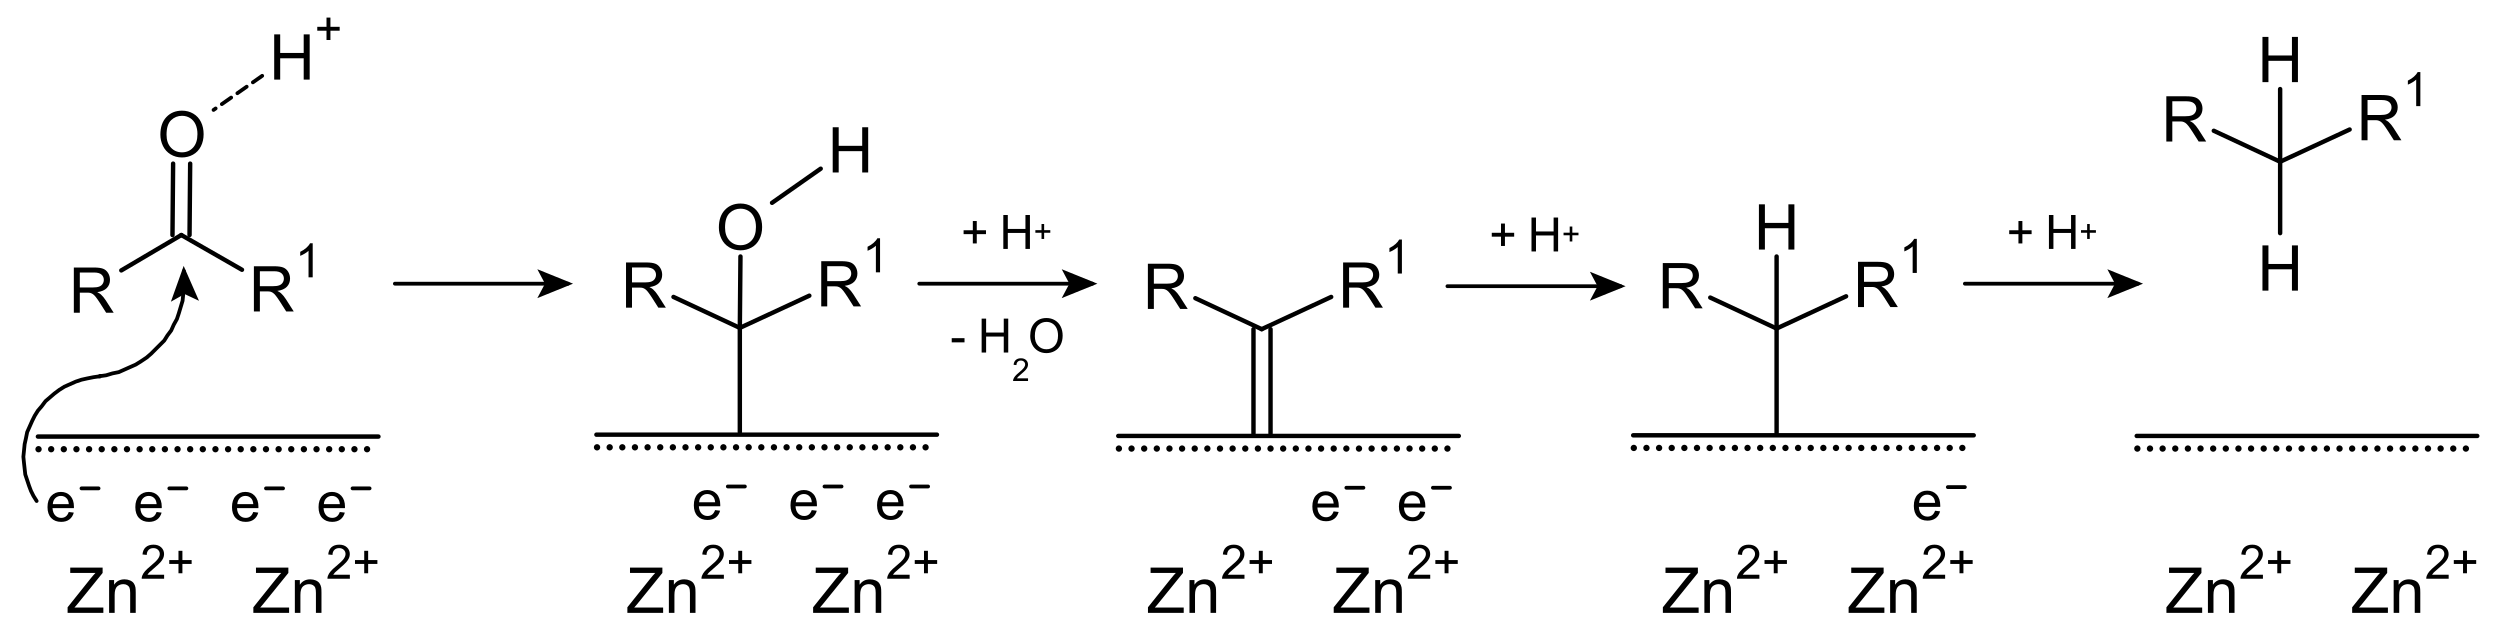 <?xml version="1.0" encoding="UTF-8" standalone="no"?>
<!-- Created with Inkscape (http://www.inkscape.org/) -->
<svg
   xmlns:svg="http://www.w3.org/2000/svg"
   xmlns="http://www.w3.org/2000/svg"
   version="1.0"
   width="1187.1"
   height="301.2"
   id="svg2966"
   xml:space="preserve"><defs
     id="defs2969" /><g
     transform="matrix(1.25,0,0,-1.25,0,301.2)"
     id="g2975"><path
       d="M 14.4,75.12 L 143.76,75.12 L 143.76,75.12"
       id="path2977"
       style="fill:none;stroke:#000000;stroke-width:1.68;stroke-linecap:round;stroke-linejoin:miter;stroke-miterlimit:10;stroke-dasharray:none;stroke-opacity:1" /><path
       d="M 14.64,70.32 L 144,70.32 L 144,70.32"
       id="path2979"
       style="fill:none;stroke:#000000;stroke-width:2.4;stroke-linecap:round;stroke-linejoin:miter;stroke-miterlimit:10;stroke-dasharray:0, 4.8;stroke-dashoffset:0;stroke-opacity:1" /><path
       d="M 8.839,-3.507 L 10.746,-3.271 C 10.445,-2.157 9.888,-1.292 9.075,-0.677 C 8.261,-0.062 7.222,0.246 5.958,0.246 C 4.365,0.246 3.102,-0.244 2.169,-1.225 C 1.236,-2.206 0.769,-3.582 0.769,-5.353 C 0.769,-7.185 1.241,-8.606 2.184,-9.618 C 3.127,-10.63 4.351,-11.136 5.855,-11.136 C 7.311,-11.136 8.5,-10.64 9.423,-9.649 C 10.346,-8.658 10.808,-7.263 10.808,-5.465 C 10.808,-5.356 10.804,-5.192 10.797,-4.973 L 2.676,-4.973 C 2.745,-3.777 3.083,-2.861 3.691,-2.225 C 4.3,-1.589 5.059,-1.271 5.968,-1.271 C 6.645,-1.271 7.222,-1.449 7.701,-1.805 C 8.179,-2.16 8.559,-2.728 8.839,-3.507 L 8.839,-3.507 z M 2.779,-6.491 L 8.859,-6.491 C 8.777,-7.407 8.545,-8.094 8.162,-8.552 C 7.574,-9.263 6.812,-9.618 5.875,-9.618 C 5.028,-9.618 4.315,-9.334 3.738,-8.767 C 3.16,-8.2 2.84,-7.441 2.779,-6.491 L 2.779,-6.491 z"
       transform="matrix(1,0,0,-1,17.28,42.96)"
       id="text2981" /><path
       d="M 30.96,55.44 L 37.44,55.44 L 37.44,55.44"
       id="path2985"
       style="fill:none;stroke:#000000;stroke-width:1.44;stroke-linecap:round;stroke-linejoin:miter;stroke-miterlimit:10;stroke-dasharray:none;stroke-opacity:1" /><path
       d="M 8.839,-3.507 L 10.746,-3.271 C 10.445,-2.157 9.888,-1.292 9.075,-0.677 C 8.261,-0.062 7.222,0.246 5.958,0.246 C 4.365,0.246 3.102,-0.244 2.169,-1.225 C 1.236,-2.206 0.769,-3.582 0.769,-5.353 C 0.769,-7.185 1.241,-8.606 2.184,-9.618 C 3.127,-10.63 4.351,-11.136 5.855,-11.136 C 7.311,-11.136 8.5,-10.64 9.423,-9.649 C 10.346,-8.658 10.808,-7.263 10.808,-5.465 C 10.808,-5.356 10.804,-5.192 10.797,-4.973 L 2.676,-4.973 C 2.745,-3.777 3.083,-2.861 3.691,-2.225 C 4.3,-1.589 5.059,-1.271 5.968,-1.271 C 6.645,-1.271 7.222,-1.449 7.701,-1.805 C 8.179,-2.16 8.559,-2.728 8.839,-3.507 L 8.839,-3.507 z M 2.779,-6.491 L 8.859,-6.491 C 8.777,-7.407 8.545,-8.094 8.162,-8.552 C 7.574,-9.263 6.812,-9.618 5.875,-9.618 C 5.028,-9.618 4.315,-9.334 3.738,-8.767 C 3.16,-8.2 2.84,-7.441 2.779,-6.491 L 2.779,-6.491 z"
       transform="matrix(1,0,0,-1,50.64,42.96)"
       id="text2987" /><path
       d="M 64.32,55.44 L 70.8,55.44 L 70.8,55.44"
       id="path2991"
       style="fill:none;stroke:#000000;stroke-width:1.44;stroke-linecap:round;stroke-linejoin:miter;stroke-miterlimit:10;stroke-dasharray:none;stroke-opacity:1" /><path
       d="M 8.839,-3.507 L 10.746,-3.271 C 10.445,-2.157 9.888,-1.292 9.075,-0.677 C 8.261,-0.062 7.222,0.246 5.958,0.246 C 4.365,0.246 3.102,-0.244 2.169,-1.225 C 1.236,-2.206 0.769,-3.582 0.769,-5.353 C 0.769,-7.185 1.241,-8.606 2.184,-9.618 C 3.127,-10.63 4.351,-11.136 5.855,-11.136 C 7.311,-11.136 8.5,-10.64 9.423,-9.649 C 10.346,-8.658 10.808,-7.263 10.808,-5.465 C 10.808,-5.356 10.804,-5.192 10.797,-4.973 L 2.676,-4.973 C 2.745,-3.777 3.083,-2.861 3.691,-2.225 C 4.3,-1.589 5.059,-1.271 5.968,-1.271 C 6.645,-1.271 7.222,-1.449 7.701,-1.805 C 8.179,-2.16 8.559,-2.728 8.839,-3.507 L 8.839,-3.507 z M 2.779,-6.491 L 8.859,-6.491 C 8.777,-7.407 8.545,-8.094 8.162,-8.552 C 7.574,-9.263 6.812,-9.618 5.875,-9.618 C 5.028,-9.618 4.315,-9.334 3.738,-8.767 C 3.16,-8.2 2.84,-7.441 2.779,-6.491 L 2.779,-6.491 z"
       transform="matrix(1,0,0,-1,87.36,42.96)"
       id="text2993" /><path
       d="M 101.04,55.44 L 107.52,55.44 L 107.52,55.44"
       id="path2997"
       style="fill:none;stroke:#000000;stroke-width:1.44;stroke-linecap:round;stroke-linejoin:miter;stroke-miterlimit:10;stroke-dasharray:none;stroke-opacity:1" /><path
       d="M 8.839,-3.507 L 10.746,-3.271 C 10.445,-2.157 9.888,-1.292 9.075,-0.677 C 8.261,-0.062 7.222,0.246 5.958,0.246 C 4.365,0.246 3.102,-0.244 2.169,-1.225 C 1.236,-2.206 0.769,-3.582 0.769,-5.353 C 0.769,-7.185 1.241,-8.606 2.184,-9.618 C 3.127,-10.63 4.351,-11.136 5.855,-11.136 C 7.311,-11.136 8.5,-10.64 9.423,-9.649 C 10.346,-8.658 10.808,-7.263 10.808,-5.465 C 10.808,-5.356 10.804,-5.192 10.797,-4.973 L 2.676,-4.973 C 2.745,-3.777 3.083,-2.861 3.691,-2.225 C 4.3,-1.589 5.059,-1.271 5.968,-1.271 C 6.645,-1.271 7.222,-1.449 7.701,-1.805 C 8.179,-2.16 8.559,-2.728 8.839,-3.507 L 8.839,-3.507 z M 2.779,-6.491 L 8.859,-6.491 C 8.777,-7.407 8.545,-8.094 8.162,-8.552 C 7.574,-9.263 6.812,-9.618 5.875,-9.618 C 5.028,-9.618 4.315,-9.334 3.738,-8.767 C 3.16,-8.2 2.84,-7.441 2.779,-6.491 L 2.779,-6.491 z"
       transform="matrix(1,0,0,-1,120.24,42.96)"
       id="text2999" /><path
       d="M 133.92,55.44 L 140.4,55.44 L 140.4,55.44"
       id="path3003"
       style="fill:none;stroke:#000000;stroke-width:1.44;stroke-linecap:round;stroke-linejoin:miter;stroke-miterlimit:10;stroke-dasharray:none;stroke-opacity:1" /><path
       d="M 1.887,0 L 1.887,-17.18 L 9.504,-17.18 C 11.035,-17.18 12.199,-17.025 12.996,-16.717 C 13.793,-16.408 14.43,-15.863 14.906,-15.082 C 15.383,-14.301 15.621,-13.437 15.621,-12.492 C 15.621,-11.273 15.227,-10.246 14.438,-9.41 C 13.648,-8.574 12.43,-8.043 10.781,-7.816 C 11.383,-7.527 11.84,-7.242 12.152,-6.961 C 12.816,-6.352 13.445,-5.59 14.039,-4.676 L 17.027,0 L 14.168,0 L 11.895,-3.574 C 11.23,-4.605 10.684,-5.395 10.254,-5.941 C 9.824,-6.488 9.439,-6.871 9.1,-7.09 C 8.76,-7.309 8.414,-7.461 8.062,-7.547 C 7.805,-7.602 7.383,-7.629 6.797,-7.629 L 4.16,-7.629 L 4.16,0 L 1.887,0 z M 4.16,-9.598 L 9.047,-9.598 C 10.086,-9.598 10.898,-9.705 11.484,-9.92 C 12.07,-10.135 12.516,-10.479 12.82,-10.951 C 13.125,-11.424 13.277,-11.937 13.277,-12.492 C 13.277,-13.305 12.982,-13.973 12.393,-14.496 C 11.803,-15.02 10.871,-15.281 9.598,-15.281 L 4.16,-15.281 L 4.16,-9.598 z"
       transform="matrix(1,0,0,-1,94.56,122.64)"
       id="text3005" /><path
       d="M 6.706,0 L 5.124,0 L 5.124,-10.081 C 4.743,-9.718 4.244,-9.354 3.625,-8.991 C 3.007,-8.628 2.452,-8.355 1.96,-8.174 L 1.96,-9.703 C 2.845,-10.119 3.618,-10.623 4.28,-11.215 C 4.942,-11.807 5.411,-12.381 5.687,-12.938 L 6.706,-12.938 L 6.706,0 z"
       transform="matrix(1,0,0,-1,112.08,135.6)"
       id="text3009" /><path
       d="M 1.16,-8.367 C 1.16,-11.219 1.926,-13.451 3.457,-15.064 C 4.988,-16.678 6.965,-17.484 9.387,-17.484 C 10.973,-17.484 12.402,-17.105 13.676,-16.348 C 14.949,-15.59 15.92,-14.533 16.588,-13.178 C 17.256,-11.822 17.59,-10.285 17.59,-8.566 C 17.59,-6.824 17.238,-5.266 16.535,-3.891 C 15.832,-2.516 14.836,-1.475 13.547,-0.768 C 12.258,-0.061 10.867,0.293 9.375,0.293 C 7.758,0.293 6.312,-0.098 5.039,-0.879 C 3.766,-1.66 2.801,-2.727 2.145,-4.078 C 1.488,-5.43 1.16,-6.859 1.16,-8.367 L 1.16,-8.367 z M 3.504,-8.332 C 3.504,-6.262 4.061,-4.631 5.174,-3.439 C 6.287,-2.248 7.684,-1.652 9.363,-1.652 C 11.074,-1.652 12.482,-2.254 13.588,-3.457 C 14.693,-4.66 15.246,-6.367 15.246,-8.578 C 15.246,-9.977 15.01,-11.197 14.537,-12.24 C 14.064,-13.283 13.373,-14.092 12.463,-14.666 C 11.553,-15.24 10.531,-15.527 9.398,-15.527 C 7.789,-15.527 6.404,-14.975 5.244,-13.869 C 4.084,-12.764 3.504,-10.918 3.504,-8.332 L 3.504,-8.332 z"
       transform="matrix(1,0,0,-1,59.76,181.44)"
       id="text3013" /><path
       d="M 1.887,0 L 1.887,-17.18 L 9.504,-17.18 C 11.035,-17.18 12.199,-17.025 12.996,-16.717 C 13.793,-16.408 14.43,-15.863 14.906,-15.082 C 15.383,-14.301 15.621,-13.437 15.621,-12.492 C 15.621,-11.273 15.227,-10.246 14.438,-9.41 C 13.648,-8.574 12.43,-8.043 10.781,-7.816 C 11.383,-7.527 11.84,-7.242 12.152,-6.961 C 12.816,-6.352 13.445,-5.59 14.039,-4.676 L 17.027,0 L 14.168,0 L 11.895,-3.574 C 11.23,-4.605 10.684,-5.395 10.254,-5.941 C 9.824,-6.488 9.439,-6.871 9.1,-7.09 C 8.76,-7.309 8.414,-7.461 8.062,-7.547 C 7.805,-7.602 7.383,-7.629 6.797,-7.629 L 4.16,-7.629 L 4.16,0 L 1.887,0 z M 4.16,-9.598 L 9.047,-9.598 C 10.086,-9.598 10.898,-9.705 11.484,-9.92 C 12.07,-10.135 12.516,-10.479 12.82,-10.951 C 13.125,-11.424 13.277,-11.937 13.277,-12.492 C 13.277,-13.305 12.982,-13.973 12.393,-14.496 C 11.803,-15.02 10.871,-15.281 9.598,-15.281 L 4.16,-15.281 L 4.16,-9.598 z"
       transform="matrix(1,0,0,-1,26.16,122.16)"
       id="text3017" /><path
       d="M 1.922,0 L 1.922,-17.18 L 4.195,-17.18 L 4.195,-10.125 L 13.125,-10.125 L 13.125,-17.18 L 15.398,-17.18 L 15.398,0 L 13.125,0 L 13.125,-8.098 L 4.195,-8.098 L 4.195,0 L 1.922,0 z"
       transform="matrix(1,0,0,-1,102.24,210.72)"
       id="text3021" /><path
       d="M 4.509,-2.083 L 4.509,-5.616 L 1.002,-5.616 L 1.002,-7.093 L 4.509,-7.093 L 4.509,-10.6 L 6.003,-10.6 L 6.003,-7.093 L 9.51,-7.093 L 9.51,-5.616 L 6.003,-5.616 L 6.003,-2.083 L 4.509,-2.083 z"
       transform="matrix(1,0,0,-1,119.52,223.68)"
       id="text3025" /><path
       d="M 68.88,151.68 L 91.92,138.48"
       id="path3029"
       style="fill:none;stroke:#000000;stroke-width:1.68;stroke-linecap:round;stroke-linejoin:miter;stroke-miterlimit:10;stroke-dasharray:none;stroke-opacity:1" /><path
       d="M 72,151.68 L 72.24,178.8"
       id="path3031"
       style="fill:none;stroke:#000000;stroke-width:1.68;stroke-linecap:round;stroke-linejoin:miter;stroke-miterlimit:10;stroke-dasharray:none;stroke-opacity:1" /><path
       d="M 65.52,151.68 L 65.76,178.8"
       id="path3033"
       style="fill:none;stroke:#000000;stroke-width:1.68;stroke-linecap:round;stroke-linejoin:miter;stroke-miterlimit:10;stroke-dasharray:none;stroke-opacity:1" /><path
       d="M 68.88,151.68 L 46.08,138.24"
       id="path3035"
       style="fill:none;stroke:#000000;stroke-width:1.68;stroke-linecap:round;stroke-linejoin:miter;stroke-miterlimit:10;stroke-dasharray:none;stroke-opacity:1" /><path
       d="M 99.6,212.16 L 81.12,199.2"
       id="path3037"
       style="fill:none;stroke:#000000;stroke-width:1.44;stroke-linecap:round;stroke-linejoin:miter;stroke-miterlimit:10;stroke-dasharray:4.32, 2.88;stroke-dashoffset:0;stroke-opacity:1" /><path
       d="M 13.92,50.64 L 12.72,52.56 L 11.76,54.48 L 11.04,56.4 L 10.32,58.56 L 9.6,60.72 L 9.36,62.88 L 9.12,65.04 L 8.88,67.44 L 9.12,69.84 L 9.36,72.24 L 9.84,74.4 L 10.32,76.8 L 11.28,78.96 L 12.24,81.12 L 13.2,83.04 L 14.4,84.96 L 15.84,86.64 L 17.28,88.56 L 18.96,90 L 20.64,91.44 L 22.56,92.88 L 24.48,94.08 L 26.64,95.04 L 28.8,96 L 30.96,96.72 L 33.12,97.2 L 35.52,97.68 L 37.2,97.92 L 37.92,97.92"
       id="path3039"
       style="fill:none;stroke:#000000;stroke-width:1.44;stroke-linecap:round;stroke-linejoin:miter;stroke-miterlimit:10;stroke-dasharray:none;stroke-opacity:1" /><path
       d="M 69.84,138 L 70.08,133.92 L 70.08,131.52 L 69.6,129.12 L 69.36,126.72 L 68.64,124.32 L 67.92,121.92 L 67.2,119.76 L 66,117.6 L 65.04,115.44 L 63.6,113.52 L 62.4,111.6 L 60.72,109.92 L 59.04,108.24 L 57.36,106.56 L 55.68,105.12 L 53.52,103.68 L 51.6,102.48 L 49.44,101.52 L 47.28,100.56 L 45.12,99.6 L 42.72,99.12 L 40.32,98.4 L 38.64,98.16 L 37.92,98.16"
       id="path3041"
       style="fill:none;stroke:#000000;stroke-width:1.44;stroke-linecap:round;stroke-linejoin:miter;stroke-miterlimit:10;stroke-dasharray:none;stroke-opacity:1" /><path
       d="M 74.16,128.16 L 69.84,138 L 66.24,127.92 L 70.08,130.08 L 74.16,128.16 z"
       id="path3043"
       style="fill:#000000;fill-opacity:1;fill-rule:evenodd;stroke:#000000;stroke-width:1.44;stroke-linecap:round;stroke-linejoin:miter;stroke-miterlimit:10;stroke-dasharray:none;stroke-opacity:1" /><path
       d="M 226.56,75.84 L 355.92,75.84 L 355.92,75.84"
       id="path3045"
       style="fill:none;stroke:#000000;stroke-width:1.68;stroke-linecap:round;stroke-linejoin:miter;stroke-miterlimit:10;stroke-dasharray:none;stroke-opacity:1" /><path
       d="M 226.8,71.04 L 356.16,71.04 L 356.16,71.04"
       id="path3047"
       style="fill:none;stroke:#000000;stroke-width:2.4;stroke-linecap:round;stroke-linejoin:miter;stroke-miterlimit:10;stroke-dasharray:0, 4.8;stroke-dashoffset:0;stroke-opacity:1" /><path
       d="M 8.839,-3.507 L 10.746,-3.271 C 10.445,-2.157 9.888,-1.292 9.075,-0.677 C 8.261,-0.062 7.222,0.246 5.958,0.246 C 4.365,0.246 3.102,-0.244 2.169,-1.225 C 1.236,-2.206 0.769,-3.582 0.769,-5.353 C 0.769,-7.185 1.241,-8.606 2.184,-9.618 C 3.127,-10.63 4.351,-11.136 5.855,-11.136 C 7.311,-11.136 8.5,-10.64 9.423,-9.649 C 10.346,-8.658 10.808,-7.263 10.808,-5.465 C 10.808,-5.356 10.804,-5.192 10.797,-4.973 L 2.676,-4.973 C 2.745,-3.777 3.083,-2.861 3.691,-2.225 C 4.3,-1.589 5.059,-1.271 5.968,-1.271 C 6.645,-1.271 7.222,-1.449 7.701,-1.805 C 8.179,-2.16 8.559,-2.728 8.839,-3.507 L 8.839,-3.507 z M 2.779,-6.491 L 8.859,-6.491 C 8.777,-7.407 8.545,-8.094 8.162,-8.552 C 7.574,-9.263 6.812,-9.618 5.875,-9.618 C 5.028,-9.618 4.315,-9.334 3.738,-8.767 C 3.16,-8.2 2.84,-7.441 2.779,-6.491 L 2.779,-6.491 z"
       transform="matrix(1,0,0,-1,262.8,43.68)"
       id="text3049" /><path
       d="M 276.48,56.16 L 282.96,56.16 L 282.96,56.16"
       id="path3053"
       style="fill:none;stroke:#000000;stroke-width:1.44;stroke-linecap:round;stroke-linejoin:miter;stroke-miterlimit:10;stroke-dasharray:none;stroke-opacity:1" /><path
       d="M 8.839,-3.507 L 10.746,-3.271 C 10.445,-2.157 9.888,-1.292 9.075,-0.677 C 8.261,-0.062 7.222,0.246 5.958,0.246 C 4.365,0.246 3.102,-0.244 2.169,-1.225 C 1.236,-2.206 0.769,-3.582 0.769,-5.353 C 0.769,-7.185 1.241,-8.606 2.184,-9.618 C 3.127,-10.63 4.351,-11.136 5.855,-11.136 C 7.311,-11.136 8.5,-10.64 9.423,-9.649 C 10.346,-8.658 10.808,-7.263 10.808,-5.465 C 10.808,-5.356 10.804,-5.192 10.797,-4.973 L 2.676,-4.973 C 2.745,-3.777 3.083,-2.861 3.691,-2.225 C 4.3,-1.589 5.059,-1.271 5.968,-1.271 C 6.645,-1.271 7.222,-1.449 7.701,-1.805 C 8.179,-2.16 8.559,-2.728 8.839,-3.507 L 8.839,-3.507 z M 2.779,-6.491 L 8.859,-6.491 C 8.777,-7.407 8.545,-8.094 8.162,-8.552 C 7.574,-9.263 6.812,-9.618 5.875,-9.618 C 5.028,-9.618 4.315,-9.334 3.738,-8.767 C 3.16,-8.2 2.84,-7.441 2.779,-6.491 L 2.779,-6.491 z"
       transform="matrix(1,0,0,-1,299.52,43.68)"
       id="text3055" /><path
       d="M 313.2,56.16 L 319.68,56.16 L 319.68,56.16"
       id="path3059"
       style="fill:none;stroke:#000000;stroke-width:1.44;stroke-linecap:round;stroke-linejoin:miter;stroke-miterlimit:10;stroke-dasharray:none;stroke-opacity:1" /><path
       d="M 8.839,-3.507 L 10.746,-3.271 C 10.445,-2.157 9.888,-1.292 9.075,-0.677 C 8.261,-0.062 7.222,0.246 5.958,0.246 C 4.365,0.246 3.102,-0.244 2.169,-1.225 C 1.236,-2.206 0.769,-3.582 0.769,-5.353 C 0.769,-7.185 1.241,-8.606 2.184,-9.618 C 3.127,-10.63 4.351,-11.136 5.855,-11.136 C 7.311,-11.136 8.5,-10.64 9.423,-9.649 C 10.346,-8.658 10.808,-7.263 10.808,-5.465 C 10.808,-5.356 10.804,-5.192 10.797,-4.973 L 2.676,-4.973 C 2.745,-3.777 3.083,-2.861 3.691,-2.225 C 4.3,-1.589 5.059,-1.271 5.968,-1.271 C 6.645,-1.271 7.222,-1.449 7.701,-1.805 C 8.179,-2.16 8.559,-2.728 8.839,-3.507 L 8.839,-3.507 z M 2.779,-6.491 L 8.859,-6.491 C 8.777,-7.407 8.545,-8.094 8.162,-8.552 C 7.574,-9.263 6.812,-9.618 5.875,-9.618 C 5.028,-9.618 4.315,-9.334 3.738,-8.767 C 3.16,-8.2 2.84,-7.441 2.779,-6.491 L 2.779,-6.491 z"
       transform="matrix(1,0,0,-1,332.4,43.68)"
       id="text3061" /><path
       d="M 346.08,56.16 L 352.56,56.16 L 352.56,56.16"
       id="path3065"
       style="fill:none;stroke:#000000;stroke-width:1.44;stroke-linecap:round;stroke-linejoin:miter;stroke-miterlimit:10;stroke-dasharray:none;stroke-opacity:1" /><path
       d="M 1.887,0 L 1.887,-17.18 L 9.504,-17.18 C 11.035,-17.18 12.199,-17.025 12.996,-16.717 C 13.793,-16.408 14.43,-15.863 14.906,-15.082 C 15.383,-14.301 15.621,-13.437 15.621,-12.492 C 15.621,-11.273 15.227,-10.246 14.438,-9.41 C 13.648,-8.574 12.43,-8.043 10.781,-7.816 C 11.383,-7.527 11.84,-7.242 12.152,-6.961 C 12.816,-6.352 13.445,-5.59 14.039,-4.676 L 17.027,0 L 14.168,0 L 11.895,-3.574 C 11.23,-4.605 10.684,-5.395 10.254,-5.941 C 9.824,-6.488 9.439,-6.871 9.1,-7.09 C 8.76,-7.309 8.414,-7.461 8.062,-7.547 C 7.805,-7.602 7.383,-7.629 6.797,-7.629 L 4.16,-7.629 L 4.16,0 L 1.887,0 z M 4.16,-9.598 L 9.047,-9.598 C 10.086,-9.598 10.898,-9.705 11.484,-9.92 C 12.07,-10.135 12.516,-10.479 12.82,-10.951 C 13.125,-11.424 13.277,-11.937 13.277,-12.492 C 13.277,-13.305 12.982,-13.973 12.393,-14.496 C 11.803,-15.02 10.871,-15.281 9.598,-15.281 L 4.16,-15.281 L 4.16,-9.598 z"
       transform="matrix(1,0,0,-1,310.08,124.56)"
       id="text3067" /><path
       d="M 6.706,0 L 5.124,0 L 5.124,-10.081 C 4.743,-9.718 4.244,-9.354 3.625,-8.991 C 3.007,-8.628 2.452,-8.355 1.96,-8.174 L 1.96,-9.703 C 2.845,-10.119 3.618,-10.623 4.28,-11.215 C 4.942,-11.807 5.411,-12.381 5.687,-12.938 L 6.706,-12.938 L 6.706,0 z"
       transform="matrix(1,0,0,-1,327.6,137.52)"
       id="text3071" /><path
       d="M 1.16,-8.367 C 1.16,-11.219 1.926,-13.451 3.457,-15.064 C 4.988,-16.678 6.965,-17.484 9.387,-17.484 C 10.973,-17.484 12.402,-17.105 13.676,-16.348 C 14.949,-15.59 15.92,-14.533 16.588,-13.178 C 17.256,-11.822 17.59,-10.285 17.59,-8.566 C 17.59,-6.824 17.238,-5.266 16.535,-3.891 C 15.832,-2.516 14.836,-1.475 13.547,-0.768 C 12.258,-0.061 10.867,0.293 9.375,0.293 C 7.758,0.293 6.312,-0.098 5.039,-0.879 C 3.766,-1.66 2.801,-2.727 2.145,-4.078 C 1.488,-5.43 1.16,-6.859 1.16,-8.367 L 1.16,-8.367 z M 3.504,-8.332 C 3.504,-6.262 4.061,-4.631 5.174,-3.439 C 6.287,-2.248 7.684,-1.652 9.363,-1.652 C 11.074,-1.652 12.482,-2.254 13.588,-3.457 C 14.693,-4.66 15.246,-6.367 15.246,-8.578 C 15.246,-9.977 15.01,-11.197 14.537,-12.24 C 14.064,-13.283 13.373,-14.092 12.463,-14.666 C 11.553,-15.24 10.531,-15.527 9.398,-15.527 C 7.789,-15.527 6.404,-14.975 5.244,-13.869 C 4.084,-12.764 3.504,-10.918 3.504,-8.332 L 3.504,-8.332 z"
       transform="matrix(1,0,0,-1,271.92,146.16)"
       id="text3075" /><path
       d="M 1.887,0 L 1.887,-17.18 L 9.504,-17.18 C 11.035,-17.18 12.199,-17.025 12.996,-16.717 C 13.793,-16.408 14.43,-15.863 14.906,-15.082 C 15.383,-14.301 15.621,-13.437 15.621,-12.492 C 15.621,-11.273 15.227,-10.246 14.438,-9.41 C 13.648,-8.574 12.43,-8.043 10.781,-7.816 C 11.383,-7.527 11.84,-7.242 12.152,-6.961 C 12.816,-6.352 13.445,-5.59 14.039,-4.676 L 17.027,0 L 14.168,0 L 11.895,-3.574 C 11.23,-4.605 10.684,-5.395 10.254,-5.941 C 9.824,-6.488 9.439,-6.871 9.1,-7.09 C 8.76,-7.309 8.414,-7.461 8.062,-7.547 C 7.805,-7.602 7.383,-7.629 6.797,-7.629 L 4.16,-7.629 L 4.16,0 L 1.887,0 z M 4.16,-9.598 L 9.047,-9.598 C 10.086,-9.598 10.898,-9.705 11.484,-9.92 C 12.07,-10.135 12.516,-10.479 12.82,-10.951 C 13.125,-11.424 13.277,-11.937 13.277,-12.492 C 13.277,-13.305 12.982,-13.973 12.393,-14.496 C 11.803,-15.02 10.871,-15.281 9.598,-15.281 L 4.16,-15.281 L 4.16,-9.598 z"
       transform="matrix(1,0,0,-1,235.92,124.08)"
       id="text3079" /><path
       d="M 1.922,0 L 1.922,-17.18 L 4.195,-17.18 L 4.195,-10.125 L 13.125,-10.125 L 13.125,-17.18 L 15.398,-17.18 L 15.398,0 L 13.125,0 L 13.125,-8.098 L 4.195,-8.098 L 4.195,0 L 1.922,0 z"
       transform="matrix(1,0,0,-1,314.4,175.44)"
       id="text3083" /><path
       d="M 281.04,116.4 L 307.44,128.64"
       id="path3087"
       style="fill:none;stroke:#000000;stroke-width:1.68;stroke-linecap:round;stroke-linejoin:miter;stroke-miterlimit:10;stroke-dasharray:none;stroke-opacity:1" /><path
       d="M 281.04,116.4 L 281.28,143.52"
       id="path3089"
       style="fill:none;stroke:#000000;stroke-width:1.68;stroke-linecap:round;stroke-linejoin:miter;stroke-miterlimit:10;stroke-dasharray:none;stroke-opacity:1" /><path
       d="M 281.04,116.4 L 255.84,128.16"
       id="path3091"
       style="fill:none;stroke:#000000;stroke-width:1.68;stroke-linecap:round;stroke-linejoin:miter;stroke-miterlimit:10;stroke-dasharray:none;stroke-opacity:1" /><path
       d="M 311.76,176.88 L 293.28,163.92"
       id="path3093"
       style="fill:none;stroke:#000000;stroke-width:1.68;stroke-linecap:round;stroke-linejoin:miter;stroke-miterlimit:10;stroke-dasharray:none;stroke-opacity:1" /><path
       d="M 281.04,116.4 L 281.04,76.8"
       id="path3095"
       style="fill:none;stroke:#000000;stroke-width:1.68;stroke-linecap:round;stroke-linejoin:miter;stroke-miterlimit:10;stroke-dasharray:none;stroke-opacity:1" /><path
       d="M 424.8,75.36 L 554.16,75.36 L 554.16,75.36"
       id="path3097"
       style="fill:none;stroke:#000000;stroke-width:1.68;stroke-linecap:round;stroke-linejoin:miter;stroke-miterlimit:10;stroke-dasharray:none;stroke-opacity:1" /><path
       d="M 425.04,70.56 L 554.4,70.56 L 554.4,70.56"
       id="path3099"
       style="fill:none;stroke:#000000;stroke-width:2.4;stroke-linecap:round;stroke-linejoin:miter;stroke-miterlimit:10;stroke-dasharray:0, 4.8;stroke-dashoffset:0;stroke-opacity:1" /><path
       d="M 8.839,-3.507 L 10.746,-3.271 C 10.445,-2.157 9.888,-1.292 9.075,-0.677 C 8.261,-0.062 7.222,0.246 5.958,0.246 C 4.365,0.246 3.102,-0.244 2.169,-1.225 C 1.236,-2.206 0.769,-3.582 0.769,-5.353 C 0.769,-7.185 1.241,-8.606 2.184,-9.618 C 3.127,-10.63 4.351,-11.136 5.855,-11.136 C 7.311,-11.136 8.5,-10.64 9.423,-9.649 C 10.346,-8.658 10.808,-7.263 10.808,-5.465 C 10.808,-5.356 10.804,-5.192 10.797,-4.973 L 2.676,-4.973 C 2.745,-3.777 3.083,-2.861 3.691,-2.225 C 4.3,-1.589 5.059,-1.271 5.968,-1.271 C 6.645,-1.271 7.222,-1.449 7.701,-1.805 C 8.179,-2.16 8.559,-2.728 8.839,-3.507 L 8.839,-3.507 z M 2.779,-6.491 L 8.859,-6.491 C 8.777,-7.407 8.545,-8.094 8.162,-8.552 C 7.574,-9.263 6.812,-9.618 5.875,-9.618 C 5.028,-9.618 4.315,-9.334 3.738,-8.767 C 3.16,-8.2 2.84,-7.441 2.779,-6.491 L 2.779,-6.491 z"
       transform="matrix(1,0,0,-1,497.76,43.2)"
       id="text3101" /><path
       d="M 511.44,55.68 L 517.92,55.68 L 517.92,55.68"
       id="path3105"
       style="fill:none;stroke:#000000;stroke-width:1.44;stroke-linecap:round;stroke-linejoin:miter;stroke-miterlimit:10;stroke-dasharray:none;stroke-opacity:1" /><path
       d="M 8.839,-3.507 L 10.746,-3.271 C 10.445,-2.157 9.888,-1.292 9.075,-0.677 C 8.261,-0.062 7.222,0.246 5.958,0.246 C 4.365,0.246 3.102,-0.244 2.169,-1.225 C 1.236,-2.206 0.769,-3.582 0.769,-5.353 C 0.769,-7.185 1.241,-8.606 2.184,-9.618 C 3.127,-10.63 4.351,-11.136 5.855,-11.136 C 7.311,-11.136 8.5,-10.64 9.423,-9.649 C 10.346,-8.658 10.808,-7.263 10.808,-5.465 C 10.808,-5.356 10.804,-5.192 10.797,-4.973 L 2.676,-4.973 C 2.745,-3.777 3.083,-2.861 3.691,-2.225 C 4.3,-1.589 5.059,-1.271 5.968,-1.271 C 6.645,-1.271 7.222,-1.449 7.701,-1.805 C 8.179,-2.16 8.559,-2.728 8.839,-3.507 L 8.839,-3.507 z M 2.779,-6.491 L 8.859,-6.491 C 8.777,-7.407 8.545,-8.094 8.162,-8.552 C 7.574,-9.263 6.812,-9.618 5.875,-9.618 C 5.028,-9.618 4.315,-9.334 3.738,-8.767 C 3.16,-8.2 2.84,-7.441 2.779,-6.491 L 2.779,-6.491 z"
       transform="matrix(1,0,0,-1,530.64,43.2)"
       id="text3107" /><path
       d="M 544.32,55.68 L 550.8,55.68 L 550.8,55.68"
       id="path3111"
       style="fill:none;stroke:#000000;stroke-width:1.44;stroke-linecap:round;stroke-linejoin:miter;stroke-miterlimit:10;stroke-dasharray:none;stroke-opacity:1" /><path
       d="M 1.887,0 L 1.887,-17.18 L 9.504,-17.18 C 11.035,-17.18 12.199,-17.025 12.996,-16.717 C 13.793,-16.408 14.43,-15.863 14.906,-15.082 C 15.383,-14.301 15.621,-13.437 15.621,-12.492 C 15.621,-11.273 15.227,-10.246 14.438,-9.41 C 13.648,-8.574 12.43,-8.043 10.781,-7.816 C 11.383,-7.527 11.84,-7.242 12.152,-6.961 C 12.816,-6.352 13.445,-5.59 14.039,-4.676 L 17.027,0 L 14.168,0 L 11.895,-3.574 C 11.23,-4.605 10.684,-5.395 10.254,-5.941 C 9.824,-6.488 9.439,-6.871 9.1,-7.09 C 8.76,-7.309 8.414,-7.461 8.062,-7.547 C 7.805,-7.602 7.383,-7.629 6.797,-7.629 L 4.16,-7.629 L 4.16,0 L 1.887,0 z M 4.16,-9.598 L 9.047,-9.598 C 10.086,-9.598 10.898,-9.705 11.484,-9.92 C 12.07,-10.135 12.516,-10.479 12.82,-10.951 C 13.125,-11.424 13.277,-11.937 13.277,-12.492 C 13.277,-13.305 12.982,-13.973 12.393,-14.496 C 11.803,-15.02 10.871,-15.281 9.598,-15.281 L 4.16,-15.281 L 4.16,-9.598 z"
       transform="matrix(1,0,0,-1,508.32,124.08)"
       id="text3113" /><path
       d="M 6.706,0 L 5.124,0 L 5.124,-10.081 C 4.743,-9.718 4.244,-9.354 3.625,-8.991 C 3.007,-8.628 2.452,-8.355 1.96,-8.174 L 1.96,-9.703 C 2.845,-10.119 3.618,-10.623 4.28,-11.215 C 4.942,-11.807 5.411,-12.381 5.687,-12.938 L 6.706,-12.938 L 6.706,0 z"
       transform="matrix(1,0,0,-1,525.84,137.04)"
       id="text3117" /><path
       d="M 1.887,0 L 1.887,-17.18 L 9.504,-17.18 C 11.035,-17.18 12.199,-17.025 12.996,-16.717 C 13.793,-16.408 14.43,-15.863 14.906,-15.082 C 15.383,-14.301 15.621,-13.437 15.621,-12.492 C 15.621,-11.273 15.227,-10.246 14.438,-9.41 C 13.648,-8.574 12.43,-8.043 10.781,-7.816 C 11.383,-7.527 11.84,-7.242 12.152,-6.961 C 12.816,-6.352 13.445,-5.59 14.039,-4.676 L 17.027,0 L 14.168,0 L 11.895,-3.574 C 11.23,-4.605 10.684,-5.395 10.254,-5.941 C 9.824,-6.488 9.439,-6.871 9.1,-7.09 C 8.76,-7.309 8.414,-7.461 8.062,-7.547 C 7.805,-7.602 7.383,-7.629 6.797,-7.629 L 4.16,-7.629 L 4.16,0 L 1.887,0 z M 4.16,-9.598 L 9.047,-9.598 C 10.086,-9.598 10.898,-9.705 11.484,-9.92 C 12.07,-10.135 12.516,-10.479 12.82,-10.951 C 13.125,-11.424 13.277,-11.937 13.277,-12.492 C 13.277,-13.305 12.982,-13.973 12.393,-14.496 C 11.803,-15.02 10.871,-15.281 9.598,-15.281 L 4.16,-15.281 L 4.16,-9.598 z"
       transform="matrix(1,0,0,-1,434.16,123.6)"
       id="text3121" /><path
       d="M 479.28,115.92 L 505.68,128.16"
       id="path3125"
       style="fill:none;stroke:#000000;stroke-width:1.68;stroke-linecap:round;stroke-linejoin:miter;stroke-miterlimit:10;stroke-dasharray:none;stroke-opacity:1" /><path
       d="M 479.28,115.92 L 454.08,127.68"
       id="path3127"
       style="fill:none;stroke:#000000;stroke-width:1.68;stroke-linecap:round;stroke-linejoin:miter;stroke-miterlimit:10;stroke-dasharray:none;stroke-opacity:1" /><path
       d="M 476.16,115.92 L 476.16,76.32"
       id="path3129"
       style="fill:none;stroke:#000000;stroke-width:1.68;stroke-linecap:round;stroke-linejoin:miter;stroke-miterlimit:10;stroke-dasharray:none;stroke-opacity:1" /><path
       d="M 482.64,115.92 L 482.64,76.32"
       id="path3131"
       style="fill:none;stroke:#000000;stroke-width:1.68;stroke-linecap:round;stroke-linejoin:miter;stroke-miterlimit:10;stroke-dasharray:none;stroke-opacity:1" /><path
       d="M 0.48,0 L 0.48,-2.109 L 9.281,-13.113 C 9.906,-13.895 10.5,-14.574 11.062,-15.152 L 1.477,-15.152 L 1.477,-17.18 L 13.781,-17.18 L 13.781,-15.152 L 4.137,-3.234 L 3.094,-2.027 L 14.062,-2.027 L 14.062,0 L 0.48,0 z M 16.246,0 L 16.246,-12.445 L 18.144,-12.445 L 18.144,-10.676 C 19.059,-12.043 20.379,-12.727 22.105,-12.727 C 22.855,-12.727 23.545,-12.592 24.174,-12.322 C 24.803,-12.053 25.273,-11.699 25.586,-11.262 C 25.898,-10.824 26.117,-10.305 26.242,-9.703 C 26.32,-9.312 26.359,-8.629 26.359,-7.652 L 26.359,0 L 24.25,0 L 24.25,-7.57 C 24.25,-8.43 24.168,-9.072 24.004,-9.498 C 23.84,-9.924 23.549,-10.264 23.131,-10.518 C 22.713,-10.771 22.223,-10.898 21.66,-10.898 C 20.762,-10.898 19.986,-10.613 19.334,-10.043 C 18.682,-9.473 18.355,-8.391 18.355,-6.797 L 18.355,0 L 16.246,0 z"
       transform="matrix(1,0,0,-1,25.2,8.16)"
       id="text3133" /><path
       d="M 9.062,-1.521 L 9.062,0 L 0.545,0 C 0.533,-0.381 0.595,-0.747 0.729,-1.099 C 0.946,-1.679 1.293,-2.25 1.771,-2.812 C 2.249,-3.375 2.938,-4.025 3.841,-4.764 C 5.241,-5.912 6.187,-6.822 6.68,-7.493 C 7.172,-8.164 7.418,-8.798 7.418,-9.396 C 7.418,-10.022 7.194,-10.551 6.746,-10.982 C 6.297,-11.413 5.713,-11.628 4.992,-11.628 C 4.23,-11.628 3.621,-11.399 3.164,-10.942 C 2.707,-10.485 2.476,-9.853 2.47,-9.044 L 0.844,-9.211 C 0.955,-10.424 1.374,-11.348 2.101,-11.984 C 2.827,-12.62 3.803,-12.937 5.027,-12.938 C 6.264,-12.937 7.242,-12.595 7.963,-11.909 C 8.684,-11.224 9.044,-10.374 9.044,-9.36 C 9.044,-8.845 8.938,-8.338 8.728,-7.84 C 8.517,-7.342 8.166,-6.817 7.677,-6.267 C 7.188,-5.716 6.375,-4.96 5.238,-3.999 C 4.289,-3.202 3.68,-2.662 3.41,-2.377 C 3.141,-2.093 2.918,-1.808 2.742,-1.521 L 9.062,-1.521 z M 14.517,-2.083 L 14.517,-5.616 L 11.01,-5.616 L 11.01,-7.093 L 14.517,-7.093 L 14.517,-10.6 L 16.011,-10.6 L 16.011,-7.093 L 19.518,-7.093 L 19.518,-5.616 L 16.011,-5.616 L 16.011,-2.083 L 14.517,-2.083 z"
       transform="matrix(1,0,0,-1,53.28,21.12)"
       id="text3137" /><path
       d="M 0.48,0 L 0.48,-2.109 L 9.281,-13.113 C 9.906,-13.895 10.5,-14.574 11.062,-15.152 L 1.477,-15.152 L 1.477,-17.18 L 13.781,-17.18 L 13.781,-15.152 L 4.137,-3.234 L 3.094,-2.027 L 14.062,-2.027 L 14.062,0 L 0.48,0 z M 16.246,0 L 16.246,-12.445 L 18.144,-12.445 L 18.144,-10.676 C 19.059,-12.043 20.379,-12.727 22.105,-12.727 C 22.855,-12.727 23.545,-12.592 24.174,-12.322 C 24.803,-12.053 25.273,-11.699 25.586,-11.262 C 25.898,-10.824 26.117,-10.305 26.242,-9.703 C 26.32,-9.312 26.359,-8.629 26.359,-7.652 L 26.359,0 L 24.25,0 L 24.25,-7.57 C 24.25,-8.43 24.168,-9.072 24.004,-9.498 C 23.84,-9.924 23.549,-10.264 23.131,-10.518 C 22.713,-10.771 22.223,-10.898 21.66,-10.898 C 20.762,-10.898 19.986,-10.613 19.334,-10.043 C 18.682,-9.473 18.355,-8.391 18.355,-6.797 L 18.355,0 L 16.246,0 z"
       transform="matrix(1,0,0,-1,95.76,8.16)"
       id="text3141" /><path
       d="M 9.062,-1.521 L 9.062,0 L 0.545,0 C 0.533,-0.381 0.595,-0.747 0.729,-1.099 C 0.946,-1.679 1.293,-2.25 1.771,-2.812 C 2.249,-3.375 2.938,-4.025 3.841,-4.764 C 5.241,-5.912 6.187,-6.822 6.68,-7.493 C 7.172,-8.164 7.418,-8.798 7.418,-9.396 C 7.418,-10.022 7.194,-10.551 6.746,-10.982 C 6.297,-11.413 5.713,-11.628 4.992,-11.628 C 4.23,-11.628 3.621,-11.399 3.164,-10.942 C 2.707,-10.485 2.476,-9.853 2.47,-9.044 L 0.844,-9.211 C 0.955,-10.424 1.374,-11.348 2.101,-11.984 C 2.827,-12.62 3.803,-12.937 5.027,-12.938 C 6.264,-12.937 7.242,-12.595 7.963,-11.909 C 8.684,-11.224 9.044,-10.374 9.044,-9.36 C 9.044,-8.845 8.938,-8.338 8.728,-7.84 C 8.517,-7.342 8.166,-6.817 7.677,-6.267 C 7.188,-5.716 6.375,-4.96 5.238,-3.999 C 4.289,-3.202 3.68,-2.662 3.41,-2.377 C 3.141,-2.093 2.918,-1.808 2.742,-1.521 L 9.062,-1.521 z M 14.517,-2.083 L 14.517,-5.616 L 11.01,-5.616 L 11.01,-7.093 L 14.517,-7.093 L 14.517,-10.6 L 16.011,-10.6 L 16.011,-7.093 L 19.518,-7.093 L 19.518,-5.616 L 16.011,-5.616 L 16.011,-2.083 L 14.517,-2.083 z"
       transform="matrix(1,0,0,-1,123.84,21.12)"
       id="text3145" /><path
       d="M 0.48,0 L 0.48,-2.109 L 9.281,-13.113 C 9.906,-13.895 10.5,-14.574 11.062,-15.152 L 1.477,-15.152 L 1.477,-17.18 L 13.781,-17.18 L 13.781,-15.152 L 4.137,-3.234 L 3.094,-2.027 L 14.062,-2.027 L 14.062,0 L 0.48,0 z M 16.246,0 L 16.246,-12.445 L 18.144,-12.445 L 18.144,-10.676 C 19.059,-12.043 20.379,-12.727 22.105,-12.727 C 22.855,-12.727 23.545,-12.592 24.174,-12.322 C 24.803,-12.053 25.273,-11.699 25.586,-11.262 C 25.898,-10.824 26.117,-10.305 26.242,-9.703 C 26.32,-9.312 26.359,-8.629 26.359,-7.652 L 26.359,0 L 24.25,0 L 24.25,-7.57 C 24.25,-8.43 24.168,-9.072 24.004,-9.498 C 23.84,-9.924 23.549,-10.264 23.131,-10.518 C 22.713,-10.771 22.223,-10.898 21.66,-10.898 C 20.762,-10.898 19.986,-10.613 19.334,-10.043 C 18.682,-9.473 18.355,-8.391 18.355,-6.797 L 18.355,0 L 16.246,0 z"
       transform="matrix(1,0,0,-1,237.84,8.16)"
       id="text3149" /><path
       d="M 9.062,-1.521 L 9.062,0 L 0.545,0 C 0.533,-0.381 0.595,-0.747 0.729,-1.099 C 0.946,-1.679 1.293,-2.25 1.771,-2.812 C 2.249,-3.375 2.938,-4.025 3.841,-4.764 C 5.241,-5.912 6.187,-6.822 6.68,-7.493 C 7.172,-8.164 7.418,-8.798 7.418,-9.396 C 7.418,-10.022 7.194,-10.551 6.746,-10.982 C 6.297,-11.413 5.713,-11.628 4.992,-11.628 C 4.23,-11.628 3.621,-11.399 3.164,-10.942 C 2.707,-10.485 2.476,-9.853 2.47,-9.044 L 0.844,-9.211 C 0.955,-10.424 1.374,-11.348 2.101,-11.984 C 2.827,-12.62 3.803,-12.937 5.027,-12.938 C 6.264,-12.937 7.242,-12.595 7.963,-11.909 C 8.684,-11.224 9.044,-10.374 9.044,-9.36 C 9.044,-8.845 8.938,-8.338 8.728,-7.84 C 8.517,-7.342 8.166,-6.817 7.677,-6.267 C 7.188,-5.716 6.375,-4.96 5.238,-3.999 C 4.289,-3.202 3.68,-2.662 3.41,-2.377 C 3.141,-2.093 2.918,-1.808 2.742,-1.521 L 9.062,-1.521 z M 14.517,-2.083 L 14.517,-5.616 L 11.01,-5.616 L 11.01,-7.093 L 14.517,-7.093 L 14.517,-10.6 L 16.011,-10.6 L 16.011,-7.093 L 19.518,-7.093 L 19.518,-5.616 L 16.011,-5.616 L 16.011,-2.083 L 14.517,-2.083 z"
       transform="matrix(1,0,0,-1,265.92,21.12)"
       id="text3153" /><path
       d="M 0.48,0 L 0.48,-2.109 L 9.281,-13.113 C 9.906,-13.895 10.5,-14.574 11.062,-15.152 L 1.477,-15.152 L 1.477,-17.18 L 13.781,-17.18 L 13.781,-15.152 L 4.137,-3.234 L 3.094,-2.027 L 14.062,-2.027 L 14.062,0 L 0.48,0 z M 16.246,0 L 16.246,-12.445 L 18.144,-12.445 L 18.144,-10.676 C 19.059,-12.043 20.379,-12.727 22.105,-12.727 C 22.855,-12.727 23.545,-12.592 24.174,-12.322 C 24.803,-12.053 25.273,-11.699 25.586,-11.262 C 25.898,-10.824 26.117,-10.305 26.242,-9.703 C 26.32,-9.312 26.359,-8.629 26.359,-7.652 L 26.359,0 L 24.25,0 L 24.25,-7.57 C 24.25,-8.43 24.168,-9.072 24.004,-9.498 C 23.84,-9.924 23.549,-10.264 23.131,-10.518 C 22.713,-10.771 22.223,-10.898 21.66,-10.898 C 20.762,-10.898 19.986,-10.613 19.334,-10.043 C 18.682,-9.473 18.355,-8.391 18.355,-6.797 L 18.355,0 L 16.246,0 z"
       transform="matrix(1,0,0,-1,308.4,8.16)"
       id="text3157" /><path
       d="M 9.062,-1.521 L 9.062,0 L 0.545,0 C 0.533,-0.381 0.595,-0.747 0.729,-1.099 C 0.946,-1.679 1.293,-2.25 1.771,-2.812 C 2.249,-3.375 2.938,-4.025 3.841,-4.764 C 5.241,-5.912 6.187,-6.822 6.68,-7.493 C 7.172,-8.164 7.418,-8.798 7.418,-9.396 C 7.418,-10.022 7.194,-10.551 6.746,-10.982 C 6.297,-11.413 5.713,-11.628 4.992,-11.628 C 4.23,-11.628 3.621,-11.399 3.164,-10.942 C 2.707,-10.485 2.476,-9.853 2.47,-9.044 L 0.844,-9.211 C 0.955,-10.424 1.374,-11.348 2.101,-11.984 C 2.827,-12.62 3.803,-12.937 5.027,-12.938 C 6.264,-12.937 7.242,-12.595 7.963,-11.909 C 8.684,-11.224 9.044,-10.374 9.044,-9.36 C 9.044,-8.845 8.938,-8.338 8.728,-7.84 C 8.517,-7.342 8.166,-6.817 7.677,-6.267 C 7.188,-5.716 6.375,-4.96 5.238,-3.999 C 4.289,-3.202 3.68,-2.662 3.41,-2.377 C 3.141,-2.093 2.918,-1.808 2.742,-1.521 L 9.062,-1.521 z M 14.517,-2.083 L 14.517,-5.616 L 11.01,-5.616 L 11.01,-7.093 L 14.517,-7.093 L 14.517,-10.6 L 16.011,-10.6 L 16.011,-7.093 L 19.518,-7.093 L 19.518,-5.616 L 16.011,-5.616 L 16.011,-2.083 L 14.517,-2.083 z"
       transform="matrix(1,0,0,-1,336.48,21.12)"
       id="text3161" /><path
       d="M 0.48,0 L 0.48,-2.109 L 9.281,-13.113 C 9.906,-13.895 10.5,-14.574 11.062,-15.152 L 1.477,-15.152 L 1.477,-17.18 L 13.781,-17.18 L 13.781,-15.152 L 4.137,-3.234 L 3.094,-2.027 L 14.062,-2.027 L 14.062,0 L 0.48,0 z M 16.246,0 L 16.246,-12.445 L 18.144,-12.445 L 18.144,-10.676 C 19.059,-12.043 20.379,-12.727 22.105,-12.727 C 22.855,-12.727 23.545,-12.592 24.174,-12.322 C 24.803,-12.053 25.273,-11.699 25.586,-11.262 C 25.898,-10.824 26.117,-10.305 26.242,-9.703 C 26.32,-9.312 26.359,-8.629 26.359,-7.652 L 26.359,0 L 24.25,0 L 24.25,-7.57 C 24.25,-8.43 24.168,-9.072 24.004,-9.498 C 23.84,-9.924 23.549,-10.264 23.131,-10.518 C 22.713,-10.771 22.223,-10.898 21.66,-10.898 C 20.762,-10.898 19.986,-10.613 19.334,-10.043 C 18.682,-9.473 18.355,-8.391 18.355,-6.797 L 18.355,0 L 16.246,0 z"
       transform="matrix(1,0,0,-1,435.6,8.16)"
       id="text3165" /><path
       d="M 9.062,-1.521 L 9.062,0 L 0.545,0 C 0.533,-0.381 0.595,-0.747 0.729,-1.099 C 0.946,-1.679 1.293,-2.25 1.771,-2.812 C 2.249,-3.375 2.938,-4.025 3.841,-4.764 C 5.241,-5.912 6.187,-6.822 6.68,-7.493 C 7.172,-8.164 7.418,-8.798 7.418,-9.396 C 7.418,-10.022 7.194,-10.551 6.746,-10.982 C 6.297,-11.413 5.713,-11.628 4.992,-11.628 C 4.23,-11.628 3.621,-11.399 3.164,-10.942 C 2.707,-10.485 2.476,-9.853 2.47,-9.044 L 0.844,-9.211 C 0.955,-10.424 1.374,-11.348 2.101,-11.984 C 2.827,-12.62 3.803,-12.937 5.027,-12.938 C 6.264,-12.937 7.242,-12.595 7.963,-11.909 C 8.684,-11.224 9.044,-10.374 9.044,-9.36 C 9.044,-8.845 8.938,-8.338 8.728,-7.84 C 8.517,-7.342 8.166,-6.817 7.677,-6.267 C 7.188,-5.716 6.375,-4.96 5.238,-3.999 C 4.289,-3.202 3.68,-2.662 3.41,-2.377 C 3.141,-2.093 2.918,-1.808 2.742,-1.521 L 9.062,-1.521 z M 14.517,-2.083 L 14.517,-5.616 L 11.01,-5.616 L 11.01,-7.093 L 14.517,-7.093 L 14.517,-10.6 L 16.011,-10.6 L 16.011,-7.093 L 19.518,-7.093 L 19.518,-5.616 L 16.011,-5.616 L 16.011,-2.083 L 14.517,-2.083 z"
       transform="matrix(1,0,0,-1,463.68,21.12)"
       id="text3169" /><path
       d="M 0.48,0 L 0.48,-2.109 L 9.281,-13.113 C 9.906,-13.895 10.5,-14.574 11.062,-15.152 L 1.477,-15.152 L 1.477,-17.18 L 13.781,-17.18 L 13.781,-15.152 L 4.137,-3.234 L 3.094,-2.027 L 14.062,-2.027 L 14.062,0 L 0.48,0 z M 16.246,0 L 16.246,-12.445 L 18.144,-12.445 L 18.144,-10.676 C 19.059,-12.043 20.379,-12.727 22.105,-12.727 C 22.855,-12.727 23.545,-12.592 24.174,-12.322 C 24.803,-12.053 25.273,-11.699 25.586,-11.262 C 25.898,-10.824 26.117,-10.305 26.242,-9.703 C 26.32,-9.312 26.359,-8.629 26.359,-7.652 L 26.359,0 L 24.25,0 L 24.25,-7.57 C 24.25,-8.43 24.168,-9.072 24.004,-9.498 C 23.84,-9.924 23.549,-10.264 23.131,-10.518 C 22.713,-10.771 22.223,-10.898 21.66,-10.898 C 20.762,-10.898 19.986,-10.613 19.334,-10.043 C 18.682,-9.473 18.355,-8.391 18.355,-6.797 L 18.355,0 L 16.246,0 z"
       transform="matrix(1,0,0,-1,506.16,8.16)"
       id="text3173" /><path
       d="M 9.062,-1.521 L 9.062,0 L 0.545,0 C 0.533,-0.381 0.595,-0.747 0.729,-1.099 C 0.946,-1.679 1.293,-2.25 1.771,-2.812 C 2.249,-3.375 2.938,-4.025 3.841,-4.764 C 5.241,-5.912 6.187,-6.822 6.68,-7.493 C 7.172,-8.164 7.418,-8.798 7.418,-9.396 C 7.418,-10.022 7.194,-10.551 6.746,-10.982 C 6.297,-11.413 5.713,-11.628 4.992,-11.628 C 4.23,-11.628 3.621,-11.399 3.164,-10.942 C 2.707,-10.485 2.476,-9.853 2.47,-9.044 L 0.844,-9.211 C 0.955,-10.424 1.374,-11.348 2.101,-11.984 C 2.827,-12.62 3.803,-12.937 5.027,-12.938 C 6.264,-12.937 7.242,-12.595 7.963,-11.909 C 8.684,-11.224 9.044,-10.374 9.044,-9.36 C 9.044,-8.845 8.938,-8.338 8.728,-7.84 C 8.517,-7.342 8.166,-6.817 7.677,-6.267 C 7.188,-5.716 6.375,-4.96 5.238,-3.999 C 4.289,-3.202 3.68,-2.662 3.41,-2.377 C 3.141,-2.093 2.918,-1.808 2.742,-1.521 L 9.062,-1.521 z M 14.517,-2.083 L 14.517,-5.616 L 11.01,-5.616 L 11.01,-7.093 L 14.517,-7.093 L 14.517,-10.6 L 16.011,-10.6 L 16.011,-7.093 L 19.518,-7.093 L 19.518,-5.616 L 16.011,-5.616 L 16.011,-2.083 L 14.517,-2.083 z"
       transform="matrix(1,0,0,-1,534.24,21.12)"
       id="text3177" /><path
       d="M 620.4,75.6 L 749.76,75.6 L 749.76,75.6"
       id="path3181"
       style="fill:none;stroke:#000000;stroke-width:1.68;stroke-linecap:round;stroke-linejoin:miter;stroke-miterlimit:10;stroke-dasharray:none;stroke-opacity:1" /><path
       d="M 620.64,70.8 L 750,70.8 L 750,70.8"
       id="path3183"
       style="fill:none;stroke:#000000;stroke-width:2.4;stroke-linecap:round;stroke-linejoin:miter;stroke-miterlimit:10;stroke-dasharray:0, 4.8;stroke-dashoffset:0;stroke-opacity:1" /><path
       d="M 8.839,-3.507 L 10.746,-3.271 C 10.445,-2.157 9.888,-1.292 9.075,-0.677 C 8.261,-0.062 7.222,0.246 5.958,0.246 C 4.365,0.246 3.102,-0.244 2.169,-1.225 C 1.236,-2.206 0.769,-3.582 0.769,-5.353 C 0.769,-7.185 1.241,-8.606 2.184,-9.618 C 3.127,-10.63 4.351,-11.136 5.855,-11.136 C 7.311,-11.136 8.5,-10.64 9.423,-9.649 C 10.346,-8.658 10.808,-7.263 10.808,-5.465 C 10.808,-5.356 10.804,-5.192 10.797,-4.973 L 2.676,-4.973 C 2.745,-3.777 3.083,-2.861 3.691,-2.225 C 4.3,-1.589 5.059,-1.271 5.968,-1.271 C 6.645,-1.271 7.222,-1.449 7.701,-1.805 C 8.179,-2.16 8.559,-2.728 8.839,-3.507 L 8.839,-3.507 z M 2.779,-6.491 L 8.859,-6.491 C 8.777,-7.407 8.545,-8.094 8.162,-8.552 C 7.574,-9.263 6.812,-9.618 5.875,-9.618 C 5.028,-9.618 4.315,-9.334 3.738,-8.767 C 3.16,-8.2 2.84,-7.441 2.779,-6.491 L 2.779,-6.491 z"
       transform="matrix(1,0,0,-1,726.24,43.44)"
       id="text3185" /><path
       d="M 739.92,55.92 L 746.4,55.92 L 746.4,55.92"
       id="path3189"
       style="fill:none;stroke:#000000;stroke-width:1.44;stroke-linecap:round;stroke-linejoin:miter;stroke-miterlimit:10;stroke-dasharray:none;stroke-opacity:1" /><path
       d="M 1.887,0 L 1.887,-17.18 L 9.504,-17.18 C 11.035,-17.18 12.199,-17.025 12.996,-16.717 C 13.793,-16.408 14.43,-15.863 14.906,-15.082 C 15.383,-14.301 15.621,-13.437 15.621,-12.492 C 15.621,-11.273 15.227,-10.246 14.438,-9.41 C 13.648,-8.574 12.43,-8.043 10.781,-7.816 C 11.383,-7.527 11.84,-7.242 12.152,-6.961 C 12.816,-6.352 13.445,-5.59 14.039,-4.676 L 17.027,0 L 14.168,0 L 11.895,-3.574 C 11.23,-4.605 10.684,-5.395 10.254,-5.941 C 9.824,-6.488 9.439,-6.871 9.1,-7.09 C 8.76,-7.309 8.414,-7.461 8.062,-7.547 C 7.805,-7.602 7.383,-7.629 6.797,-7.629 L 4.16,-7.629 L 4.16,0 L 1.887,0 z M 4.16,-9.598 L 9.047,-9.598 C 10.086,-9.598 10.898,-9.705 11.484,-9.92 C 12.07,-10.135 12.516,-10.479 12.82,-10.951 C 13.125,-11.424 13.277,-11.937 13.277,-12.492 C 13.277,-13.305 12.982,-13.973 12.393,-14.496 C 11.803,-15.02 10.871,-15.281 9.598,-15.281 L 4.16,-15.281 L 4.16,-9.598 z"
       transform="matrix(1,0,0,-1,703.92,124.32)"
       id="text3191" /><path
       d="M 6.706,0 L 5.124,0 L 5.124,-10.081 C 4.743,-9.718 4.244,-9.354 3.625,-8.991 C 3.007,-8.628 2.452,-8.355 1.96,-8.174 L 1.96,-9.703 C 2.845,-10.119 3.618,-10.623 4.28,-11.215 C 4.942,-11.807 5.411,-12.381 5.687,-12.938 L 6.706,-12.938 L 6.706,0 z"
       transform="matrix(1,0,0,-1,721.44,137.28)"
       id="text3195" /><path
       d="M 1.887,0 L 1.887,-17.18 L 9.504,-17.18 C 11.035,-17.18 12.199,-17.025 12.996,-16.717 C 13.793,-16.408 14.43,-15.863 14.906,-15.082 C 15.383,-14.301 15.621,-13.437 15.621,-12.492 C 15.621,-11.273 15.227,-10.246 14.438,-9.41 C 13.648,-8.574 12.43,-8.043 10.781,-7.816 C 11.383,-7.527 11.84,-7.242 12.152,-6.961 C 12.816,-6.352 13.445,-5.59 14.039,-4.676 L 17.027,0 L 14.168,0 L 11.895,-3.574 C 11.23,-4.605 10.684,-5.395 10.254,-5.941 C 9.824,-6.488 9.439,-6.871 9.1,-7.09 C 8.76,-7.309 8.414,-7.461 8.062,-7.547 C 7.805,-7.602 7.383,-7.629 6.797,-7.629 L 4.16,-7.629 L 4.16,0 L 1.887,0 z M 4.16,-9.598 L 9.047,-9.598 C 10.086,-9.598 10.898,-9.705 11.484,-9.92 C 12.07,-10.135 12.516,-10.479 12.82,-10.951 C 13.125,-11.424 13.277,-11.937 13.277,-12.492 C 13.277,-13.305 12.982,-13.973 12.393,-14.496 C 11.803,-15.02 10.871,-15.281 9.598,-15.281 L 4.16,-15.281 L 4.16,-9.598 z"
       transform="matrix(1,0,0,-1,629.76,123.84)"
       id="text3199" /><path
       d="M 1.922,0 L 1.922,-17.18 L 4.195,-17.18 L 4.195,-10.125 L 13.125,-10.125 L 13.125,-17.18 L 15.398,-17.18 L 15.398,0 L 13.125,0 L 13.125,-8.098 L 4.195,-8.098 L 4.195,0 L 1.922,0 z"
       transform="matrix(1,0,0,-1,666.24,146.16)"
       id="text3203" /><path
       d="M 674.88,116.16 L 701.28,128.4"
       id="path3207"
       style="fill:none;stroke:#000000;stroke-width:1.68;stroke-linecap:round;stroke-linejoin:miter;stroke-miterlimit:10;stroke-dasharray:none;stroke-opacity:1" /><path
       d="M 674.88,116.16 L 649.68,127.92"
       id="path3209"
       style="fill:none;stroke:#000000;stroke-width:1.68;stroke-linecap:round;stroke-linejoin:miter;stroke-miterlimit:10;stroke-dasharray:none;stroke-opacity:1" /><path
       d="M 674.88,116.16 L 674.88,76.56"
       id="path3211"
       style="fill:none;stroke:#000000;stroke-width:1.68;stroke-linecap:round;stroke-linejoin:miter;stroke-miterlimit:10;stroke-dasharray:none;stroke-opacity:1" /><path
       d="M 674.88,116.16 L 674.88,143.52"
       id="path3213"
       style="fill:none;stroke:#000000;stroke-width:1.68;stroke-linecap:round;stroke-linejoin:miter;stroke-miterlimit:10;stroke-dasharray:none;stroke-opacity:1" /><path
       d="M 0.48,0 L 0.48,-2.109 L 9.281,-13.113 C 9.906,-13.895 10.5,-14.574 11.062,-15.152 L 1.477,-15.152 L 1.477,-17.18 L 13.781,-17.18 L 13.781,-15.152 L 4.137,-3.234 L 3.094,-2.027 L 14.062,-2.027 L 14.062,0 L 0.48,0 z M 16.246,0 L 16.246,-12.445 L 18.144,-12.445 L 18.144,-10.676 C 19.059,-12.043 20.379,-12.727 22.105,-12.727 C 22.855,-12.727 23.545,-12.592 24.174,-12.322 C 24.803,-12.053 25.273,-11.699 25.586,-11.262 C 25.898,-10.824 26.117,-10.305 26.242,-9.703 C 26.32,-9.312 26.359,-8.629 26.359,-7.652 L 26.359,0 L 24.25,0 L 24.25,-7.57 C 24.25,-8.43 24.168,-9.072 24.004,-9.498 C 23.84,-9.924 23.549,-10.264 23.131,-10.518 C 22.713,-10.771 22.223,-10.898 21.66,-10.898 C 20.762,-10.898 19.986,-10.613 19.334,-10.043 C 18.682,-9.473 18.355,-8.391 18.355,-6.797 L 18.355,0 L 16.246,0 z"
       transform="matrix(1,0,0,-1,631.2,8.16)"
       id="text3215" /><path
       d="M 9.062,-1.521 L 9.062,0 L 0.545,0 C 0.533,-0.381 0.595,-0.747 0.729,-1.099 C 0.946,-1.679 1.293,-2.25 1.771,-2.812 C 2.249,-3.375 2.938,-4.025 3.841,-4.764 C 5.241,-5.912 6.187,-6.822 6.68,-7.493 C 7.172,-8.164 7.418,-8.798 7.418,-9.396 C 7.418,-10.022 7.194,-10.551 6.746,-10.982 C 6.297,-11.413 5.713,-11.628 4.992,-11.628 C 4.23,-11.628 3.621,-11.399 3.164,-10.942 C 2.707,-10.485 2.476,-9.853 2.47,-9.044 L 0.844,-9.211 C 0.955,-10.424 1.374,-11.348 2.101,-11.984 C 2.827,-12.62 3.803,-12.937 5.027,-12.938 C 6.264,-12.937 7.242,-12.595 7.963,-11.909 C 8.684,-11.224 9.044,-10.374 9.044,-9.36 C 9.044,-8.845 8.938,-8.338 8.728,-7.84 C 8.517,-7.342 8.166,-6.817 7.677,-6.267 C 7.188,-5.716 6.375,-4.96 5.238,-3.999 C 4.289,-3.202 3.68,-2.662 3.41,-2.377 C 3.141,-2.093 2.918,-1.808 2.742,-1.521 L 9.062,-1.521 z M 14.517,-2.083 L 14.517,-5.616 L 11.01,-5.616 L 11.01,-7.093 L 14.517,-7.093 L 14.517,-10.6 L 16.011,-10.6 L 16.011,-7.093 L 19.518,-7.093 L 19.518,-5.616 L 16.011,-5.616 L 16.011,-2.083 L 14.517,-2.083 z"
       transform="matrix(1,0,0,-1,659.28,21.12)"
       id="text3219" /><path
       d="M 0.48,0 L 0.48,-2.109 L 9.281,-13.113 C 9.906,-13.895 10.5,-14.574 11.062,-15.152 L 1.477,-15.152 L 1.477,-17.18 L 13.781,-17.18 L 13.781,-15.152 L 4.137,-3.234 L 3.094,-2.027 L 14.062,-2.027 L 14.062,0 L 0.48,0 z M 16.246,0 L 16.246,-12.445 L 18.144,-12.445 L 18.144,-10.676 C 19.059,-12.043 20.379,-12.727 22.105,-12.727 C 22.855,-12.727 23.545,-12.592 24.174,-12.322 C 24.803,-12.053 25.273,-11.699 25.586,-11.262 C 25.898,-10.824 26.117,-10.305 26.242,-9.703 C 26.32,-9.312 26.359,-8.629 26.359,-7.652 L 26.359,0 L 24.25,0 L 24.25,-7.57 C 24.25,-8.43 24.168,-9.072 24.004,-9.498 C 23.84,-9.924 23.549,-10.264 23.131,-10.518 C 22.713,-10.771 22.223,-10.898 21.66,-10.898 C 20.762,-10.898 19.986,-10.613 19.334,-10.043 C 18.682,-9.473 18.355,-8.391 18.355,-6.797 L 18.355,0 L 16.246,0 z"
       transform="matrix(1,0,0,-1,701.76,8.16)"
       id="text3223" /><path
       d="M 9.062,-1.521 L 9.062,0 L 0.545,0 C 0.533,-0.381 0.595,-0.747 0.729,-1.099 C 0.946,-1.679 1.293,-2.25 1.771,-2.812 C 2.249,-3.375 2.938,-4.025 3.841,-4.764 C 5.241,-5.912 6.187,-6.822 6.68,-7.493 C 7.172,-8.164 7.418,-8.798 7.418,-9.396 C 7.418,-10.022 7.194,-10.551 6.746,-10.982 C 6.297,-11.413 5.713,-11.628 4.992,-11.628 C 4.23,-11.628 3.621,-11.399 3.164,-10.942 C 2.707,-10.485 2.476,-9.853 2.47,-9.044 L 0.844,-9.211 C 0.955,-10.424 1.374,-11.348 2.101,-11.984 C 2.827,-12.62 3.803,-12.937 5.027,-12.938 C 6.264,-12.937 7.242,-12.595 7.963,-11.909 C 8.684,-11.224 9.044,-10.374 9.044,-9.36 C 9.044,-8.845 8.938,-8.338 8.728,-7.84 C 8.517,-7.342 8.166,-6.817 7.677,-6.267 C 7.188,-5.716 6.375,-4.96 5.238,-3.999 C 4.289,-3.202 3.68,-2.662 3.41,-2.377 C 3.141,-2.093 2.918,-1.808 2.742,-1.521 L 9.062,-1.521 z M 14.517,-2.083 L 14.517,-5.616 L 11.01,-5.616 L 11.01,-7.093 L 14.517,-7.093 L 14.517,-10.6 L 16.011,-10.6 L 16.011,-7.093 L 19.518,-7.093 L 19.518,-5.616 L 16.011,-5.616 L 16.011,-2.083 L 14.517,-2.083 z"
       transform="matrix(1,0,0,-1,729.84,21.12)"
       id="text3227" /><path
       d="M 811.68,75.36 L 941.04,75.36 L 941.04,75.36"
       id="path3231"
       style="fill:none;stroke:#000000;stroke-width:1.68;stroke-linecap:round;stroke-linejoin:miter;stroke-miterlimit:10;stroke-dasharray:none;stroke-opacity:1" /><path
       d="M 811.92,70.56 L 941.28,70.56 L 941.28,70.56"
       id="path3233"
       style="fill:none;stroke:#000000;stroke-width:2.4;stroke-linecap:round;stroke-linejoin:miter;stroke-miterlimit:10;stroke-dasharray:0, 4.8;stroke-dashoffset:0;stroke-opacity:1" /><path
       d="M 1.887,0 L 1.887,-17.18 L 9.504,-17.18 C 11.035,-17.18 12.199,-17.025 12.996,-16.717 C 13.793,-16.408 14.43,-15.863 14.906,-15.082 C 15.383,-14.301 15.621,-13.437 15.621,-12.492 C 15.621,-11.273 15.227,-10.246 14.438,-9.41 C 13.648,-8.574 12.43,-8.043 10.781,-7.816 C 11.383,-7.527 11.84,-7.242 12.152,-6.961 C 12.816,-6.352 13.445,-5.59 14.039,-4.676 L 17.027,0 L 14.168,0 L 11.895,-3.574 C 11.23,-4.605 10.684,-5.395 10.254,-5.941 C 9.824,-6.488 9.439,-6.871 9.1,-7.09 C 8.76,-7.309 8.414,-7.461 8.062,-7.547 C 7.805,-7.602 7.383,-7.629 6.797,-7.629 L 4.16,-7.629 L 4.16,0 L 1.887,0 z M 4.16,-9.598 L 9.047,-9.598 C 10.086,-9.598 10.898,-9.705 11.484,-9.92 C 12.07,-10.135 12.516,-10.479 12.82,-10.951 C 13.125,-11.424 13.277,-11.937 13.277,-12.492 C 13.277,-13.305 12.982,-13.973 12.393,-14.496 C 11.803,-15.02 10.871,-15.281 9.598,-15.281 L 4.16,-15.281 L 4.16,-9.598 z"
       transform="matrix(1,0,0,-1,895.2,187.68)"
       id="text3235" /><path
       d="M 6.706,0 L 5.124,0 L 5.124,-10.081 C 4.743,-9.718 4.244,-9.354 3.625,-8.991 C 3.007,-8.628 2.452,-8.355 1.96,-8.174 L 1.96,-9.703 C 2.845,-10.119 3.618,-10.623 4.28,-11.215 C 4.942,-11.807 5.411,-12.381 5.687,-12.938 L 6.706,-12.938 L 6.706,0 z"
       transform="matrix(1,0,0,-1,912.72,200.64)"
       id="text3239" /><path
       d="M 1.887,0 L 1.887,-17.18 L 9.504,-17.18 C 11.035,-17.18 12.199,-17.025 12.996,-16.717 C 13.793,-16.408 14.43,-15.863 14.906,-15.082 C 15.383,-14.301 15.621,-13.437 15.621,-12.492 C 15.621,-11.273 15.227,-10.246 14.438,-9.41 C 13.648,-8.574 12.43,-8.043 10.781,-7.816 C 11.383,-7.527 11.84,-7.242 12.152,-6.961 C 12.816,-6.352 13.445,-5.59 14.039,-4.676 L 17.027,0 L 14.168,0 L 11.895,-3.574 C 11.23,-4.605 10.684,-5.395 10.254,-5.941 C 9.824,-6.488 9.439,-6.871 9.1,-7.09 C 8.76,-7.309 8.414,-7.461 8.062,-7.547 C 7.805,-7.602 7.383,-7.629 6.797,-7.629 L 4.16,-7.629 L 4.16,0 L 1.887,0 z M 4.16,-9.598 L 9.047,-9.598 C 10.086,-9.598 10.898,-9.705 11.484,-9.92 C 12.07,-10.135 12.516,-10.479 12.82,-10.951 C 13.125,-11.424 13.277,-11.937 13.277,-12.492 C 13.277,-13.305 12.982,-13.973 12.393,-14.496 C 11.803,-15.02 10.871,-15.281 9.598,-15.281 L 4.16,-15.281 L 4.16,-9.598 z"
       transform="matrix(1,0,0,-1,821.04,187.2)"
       id="text3243" /><path
       d="M 1.922,0 L 1.922,-17.18 L 4.195,-17.18 L 4.195,-10.125 L 13.125,-10.125 L 13.125,-17.18 L 15.398,-17.18 L 15.398,0 L 13.125,0 L 13.125,-8.098 L 4.195,-8.098 L 4.195,0 L 1.922,0 z"
       transform="matrix(1,0,0,-1,857.52,209.76)"
       id="text3247" /><path
       d="M 1.922,0 L 1.922,-17.18 L 4.195,-17.18 L 4.195,-10.125 L 13.125,-10.125 L 13.125,-17.18 L 15.398,-17.18 L 15.398,0 L 13.125,0 L 13.125,-8.098 L 4.195,-8.098 L 4.195,0 L 1.922,0 z"
       transform="matrix(1,0,0,-1,857.52,130.56)"
       id="text3251" /><path
       d="M 866.16,179.52 L 892.56,191.76"
       id="path3255"
       style="fill:none;stroke:#000000;stroke-width:1.68;stroke-linecap:round;stroke-linejoin:miter;stroke-miterlimit:10;stroke-dasharray:none;stroke-opacity:1" /><path
       d="M 866.16,179.52 L 840.96,191.28"
       id="path3257"
       style="fill:none;stroke:#000000;stroke-width:1.68;stroke-linecap:round;stroke-linejoin:miter;stroke-miterlimit:10;stroke-dasharray:none;stroke-opacity:1" /><path
       d="M 866.16,179.52 L 866.16,207.12"
       id="path3259"
       style="fill:none;stroke:#000000;stroke-width:1.68;stroke-linecap:round;stroke-linejoin:miter;stroke-miterlimit:10;stroke-dasharray:none;stroke-opacity:1" /><path
       d="M 866.16,179.52 L 866.16,152.4"
       id="path3261"
       style="fill:none;stroke:#000000;stroke-width:1.68;stroke-linecap:round;stroke-linejoin:miter;stroke-miterlimit:10;stroke-dasharray:none;stroke-opacity:1" /><path
       d="M 0.48,0 L 0.48,-2.109 L 9.281,-13.113 C 9.906,-13.895 10.5,-14.574 11.062,-15.152 L 1.477,-15.152 L 1.477,-17.18 L 13.781,-17.18 L 13.781,-15.152 L 4.137,-3.234 L 3.094,-2.027 L 14.062,-2.027 L 14.062,0 L 0.48,0 z M 16.246,0 L 16.246,-12.445 L 18.144,-12.445 L 18.144,-10.676 C 19.059,-12.043 20.379,-12.727 22.105,-12.727 C 22.855,-12.727 23.545,-12.592 24.174,-12.322 C 24.803,-12.053 25.273,-11.699 25.586,-11.262 C 25.898,-10.824 26.117,-10.305 26.242,-9.703 C 26.32,-9.312 26.359,-8.629 26.359,-7.652 L 26.359,0 L 24.25,0 L 24.25,-7.57 C 24.25,-8.43 24.168,-9.072 24.004,-9.498 C 23.84,-9.924 23.549,-10.264 23.131,-10.518 C 22.713,-10.771 22.223,-10.898 21.66,-10.898 C 20.762,-10.898 19.986,-10.613 19.334,-10.043 C 18.682,-9.473 18.355,-8.391 18.355,-6.797 L 18.355,0 L 16.246,0 z"
       transform="matrix(1,0,0,-1,822.48,8.16)"
       id="text3263" /><path
       d="M 9.062,-1.521 L 9.062,0 L 0.545,0 C 0.533,-0.381 0.595,-0.747 0.729,-1.099 C 0.946,-1.679 1.293,-2.25 1.771,-2.812 C 2.249,-3.375 2.938,-4.025 3.841,-4.764 C 5.241,-5.912 6.187,-6.822 6.68,-7.493 C 7.172,-8.164 7.418,-8.798 7.418,-9.396 C 7.418,-10.022 7.194,-10.551 6.746,-10.982 C 6.297,-11.413 5.713,-11.628 4.992,-11.628 C 4.23,-11.628 3.621,-11.399 3.164,-10.942 C 2.707,-10.485 2.476,-9.853 2.47,-9.044 L 0.844,-9.211 C 0.955,-10.424 1.374,-11.348 2.101,-11.984 C 2.827,-12.62 3.803,-12.937 5.027,-12.938 C 6.264,-12.937 7.242,-12.595 7.963,-11.909 C 8.684,-11.224 9.044,-10.374 9.044,-9.36 C 9.044,-8.845 8.938,-8.338 8.728,-7.84 C 8.517,-7.342 8.166,-6.817 7.677,-6.267 C 7.188,-5.716 6.375,-4.96 5.238,-3.999 C 4.289,-3.202 3.68,-2.662 3.41,-2.377 C 3.141,-2.093 2.918,-1.808 2.742,-1.521 L 9.062,-1.521 z M 14.517,-2.083 L 14.517,-5.616 L 11.01,-5.616 L 11.01,-7.093 L 14.517,-7.093 L 14.517,-10.6 L 16.011,-10.6 L 16.011,-7.093 L 19.518,-7.093 L 19.518,-5.616 L 16.011,-5.616 L 16.011,-2.083 L 14.517,-2.083 z"
       transform="matrix(1,0,0,-1,850.56,21.12)"
       id="text3267" /><path
       d="M 0.48,0 L 0.48,-2.109 L 9.281,-13.113 C 9.906,-13.895 10.5,-14.574 11.062,-15.152 L 1.477,-15.152 L 1.477,-17.18 L 13.781,-17.18 L 13.781,-15.152 L 4.137,-3.234 L 3.094,-2.027 L 14.062,-2.027 L 14.062,0 L 0.48,0 z M 16.246,0 L 16.246,-12.445 L 18.144,-12.445 L 18.144,-10.676 C 19.059,-12.043 20.379,-12.727 22.105,-12.727 C 22.855,-12.727 23.545,-12.592 24.174,-12.322 C 24.803,-12.053 25.273,-11.699 25.586,-11.262 C 25.898,-10.824 26.117,-10.305 26.242,-9.703 C 26.32,-9.312 26.359,-8.629 26.359,-7.652 L 26.359,0 L 24.25,0 L 24.25,-7.57 C 24.25,-8.43 24.168,-9.072 24.004,-9.498 C 23.84,-9.924 23.549,-10.264 23.131,-10.518 C 22.713,-10.771 22.223,-10.898 21.66,-10.898 C 20.762,-10.898 19.986,-10.613 19.334,-10.043 C 18.682,-9.473 18.355,-8.391 18.355,-6.797 L 18.355,0 L 16.246,0 z"
       transform="matrix(1,0,0,-1,893.04,8.16)"
       id="text3271" /><path
       d="M 9.062,-1.521 L 9.062,0 L 0.545,0 C 0.533,-0.381 0.595,-0.747 0.729,-1.099 C 0.946,-1.679 1.293,-2.25 1.771,-2.812 C 2.249,-3.375 2.938,-4.025 3.841,-4.764 C 5.241,-5.912 6.187,-6.822 6.68,-7.493 C 7.172,-8.164 7.418,-8.798 7.418,-9.396 C 7.418,-10.022 7.194,-10.551 6.746,-10.982 C 6.297,-11.413 5.713,-11.628 4.992,-11.628 C 4.23,-11.628 3.621,-11.399 3.164,-10.942 C 2.707,-10.485 2.476,-9.853 2.47,-9.044 L 0.844,-9.211 C 0.955,-10.424 1.374,-11.348 2.101,-11.984 C 2.827,-12.62 3.803,-12.937 5.027,-12.938 C 6.264,-12.937 7.242,-12.595 7.963,-11.909 C 8.684,-11.224 9.044,-10.374 9.044,-9.36 C 9.044,-8.845 8.938,-8.338 8.728,-7.84 C 8.517,-7.342 8.166,-6.817 7.677,-6.267 C 7.188,-5.716 6.375,-4.96 5.238,-3.999 C 4.289,-3.202 3.68,-2.662 3.41,-2.377 C 3.141,-2.093 2.918,-1.808 2.742,-1.521 L 9.062,-1.521 z M 14.517,-2.083 L 14.517,-5.616 L 11.01,-5.616 L 11.01,-7.093 L 14.517,-7.093 L 14.517,-10.6 L 16.011,-10.6 L 16.011,-7.093 L 19.518,-7.093 L 19.518,-5.616 L 16.011,-5.616 L 16.011,-2.083 L 14.517,-2.083 z"
       transform="matrix(1,0,0,-1,921.12,21.12)"
       id="text3275" /><path
       d="M 150,133.2 L 215.76,133.2"
       id="path3279"
       style="fill:none;stroke:#000000;stroke-width:1.44;stroke-linecap:round;stroke-linejoin:miter;stroke-miterlimit:10;stroke-dasharray:none;stroke-opacity:1" /><path
       d="M 205.68,137.28 L 215.76,133.2 L 205.68,129.12 L 207.84,133.2 L 205.68,137.28 z"
       id="path3281"
       style="fill:#000000;fill-opacity:1;fill-rule:evenodd;stroke:#000000;stroke-width:1.44;stroke-linecap:round;stroke-linejoin:miter;stroke-miterlimit:10;stroke-dasharray:none;stroke-opacity:1" /><path
       d="M 349.2,133.2 L 414.96,133.2"
       id="path3283"
       style="fill:none;stroke:#000000;stroke-width:1.44;stroke-linecap:round;stroke-linejoin:miter;stroke-miterlimit:10;stroke-dasharray:none;stroke-opacity:1" /><path
       d="M 404.88,137.28 L 414.96,133.2 L 404.88,129.12 L 407.04,133.2 L 404.88,137.28 z"
       id="path3285"
       style="fill:#000000;fill-opacity:1;fill-rule:evenodd;stroke:#000000;stroke-width:1.44;stroke-linecap:round;stroke-linejoin:miter;stroke-miterlimit:10;stroke-dasharray:none;stroke-opacity:1" /><path
       d="M 549.84,132.24 L 615.6,132.24"
       id="path3287"
       style="fill:none;stroke:#000000;stroke-width:1.44;stroke-linecap:round;stroke-linejoin:miter;stroke-miterlimit:10;stroke-dasharray:none;stroke-opacity:1" /><path
       d="M 605.52,136.32 L 615.6,132.24 L 605.52,128.16 L 607.68,132.24 L 605.52,136.32 z"
       id="path3289"
       style="fill:#000000;fill-opacity:1;fill-rule:evenodd;stroke:#000000;stroke-width:1.44;stroke-linecap:round;stroke-linejoin:miter;stroke-miterlimit:10;stroke-dasharray:none;stroke-opacity:1" /><path
       d="M 746.4,133.2 L 812.16,133.2"
       id="path3291"
       style="fill:none;stroke:#000000;stroke-width:1.44;stroke-linecap:round;stroke-linejoin:miter;stroke-miterlimit:10;stroke-dasharray:none;stroke-opacity:1" /><path
       d="M 802.08,137.28 L 812.16,133.2 L 802.08,129.12 L 804.24,133.2 L 802.08,137.28 z"
       id="path3293"
       style="fill:#000000;fill-opacity:1;fill-rule:evenodd;stroke:#000000;stroke-width:1.44;stroke-linecap:round;stroke-linejoin:miter;stroke-miterlimit:10;stroke-dasharray:none;stroke-opacity:1" /><path
       d="M 4.509,-2.083 L 4.509,-5.616 L 1.002,-5.616 L 1.002,-7.093 L 4.509,-7.093 L 4.509,-10.6 L 6.003,-10.6 L 6.003,-7.093 L 9.51,-7.093 L 9.51,-5.616 L 6.003,-5.616 L 6.003,-2.083 L 4.509,-2.083 z M 16.093,0 L 16.093,-12.885 L 17.798,-12.885 L 17.798,-7.594 L 24.496,-7.594 L 24.496,-12.885 L 26.201,-12.885 L 26.201,0 L 24.496,0 L 24.496,-6.073 L 17.798,-6.073 L 17.798,0 L 16.093,0 z"
       transform="matrix(1,0,0,-1,365.04,146.4)"
       id="text3295" /><path
       d="M 3.006,-1.389 L 3.006,-3.744 L 0.668,-3.744 L 0.668,-4.729 L 3.006,-4.729 L 3.006,-7.066 L 4.002,-7.066 L 4.002,-4.729 L 6.34,-4.729 L 6.34,-3.744 L 4.002,-3.744 L 4.002,-1.389 L 3.006,-1.389 z"
       transform="matrix(1,0,0,-1,392.64,148.8)"
       id="text3299" /><path
       d="M 0.571,-3.867 L 0.571,-5.458 L 5.432,-5.458 L 5.432,-3.867 L 0.571,-3.867 z M 11.935,0 L 11.935,-12.885 L 13.64,-12.885 L 13.64,-7.594 L 20.338,-7.594 L 20.338,-12.885 L 22.043,-12.885 L 22.043,0 L 20.338,0 L 20.338,-6.073 L 13.64,-6.073 L 13.64,0 L 11.935,0 z"
       transform="matrix(1,0,0,-1,360.96,107.04)"
       id="text3303" /><path
       d="M 6.041,-1.014 L 6.041,0 L 0.363,0 C 0.355,-0.254 0.396,-0.498 0.486,-0.732 C 0.631,-1.119 0.862,-1.5 1.181,-1.875 C 1.499,-2.25 1.959,-2.684 2.561,-3.176 C 3.494,-3.941 4.125,-4.548 4.453,-4.995 C 4.781,-5.442 4.945,-5.865 4.945,-6.264 C 4.945,-6.682 4.796,-7.034 4.497,-7.321 C 4.198,-7.608 3.809,-7.752 3.328,-7.752 C 2.82,-7.752 2.414,-7.6 2.109,-7.295 C 1.805,-6.99 1.65,-6.568 1.646,-6.029 L 0.562,-6.141 C 0.637,-6.949 0.916,-7.565 1.4,-7.989 C 1.885,-8.413 2.535,-8.625 3.352,-8.625 C 4.176,-8.625 4.828,-8.396 5.309,-7.939 C 5.789,-7.482 6.029,-6.916 6.029,-6.24 C 6.029,-5.896 5.959,-5.559 5.818,-5.227 C 5.678,-4.895 5.444,-4.545 5.118,-4.178 C 4.792,-3.811 4.25,-3.307 3.492,-2.666 C 2.859,-2.135 2.453,-1.774 2.273,-1.585 C 2.094,-1.396 1.945,-1.205 1.828,-1.014 L 6.041,-1.014 z"
       transform="matrix(1,0,0,-1,384.48,96.24)"
       id="text3307" /><path
       d="M 0.87,-6.275 C 0.87,-8.414 1.444,-10.088 2.593,-11.298 C 3.741,-12.508 5.224,-13.113 7.04,-13.113 C 8.229,-13.113 9.302,-12.829 10.257,-12.261 C 11.212,-11.692 11.94,-10.9 12.441,-9.883 C 12.942,-8.867 13.192,-7.714 13.192,-6.425 C 13.192,-5.118 12.929,-3.949 12.401,-2.918 C 11.874,-1.887 11.127,-1.106 10.16,-0.576 C 9.193,-0.045 8.15,0.22 7.031,0.22 C 5.818,0.22 4.734,-0.073 3.779,-0.659 C 2.824,-1.245 2.101,-2.045 1.608,-3.059 C 1.116,-4.072 0.87,-5.145 0.87,-6.275 L 0.87,-6.275 z M 2.628,-6.249 C 2.628,-4.696 3.045,-3.473 3.88,-2.58 C 4.715,-1.686 5.763,-1.239 7.022,-1.239 C 8.306,-1.239 9.362,-1.69 10.191,-2.593 C 11.02,-3.495 11.435,-4.775 11.435,-6.434 C 11.435,-7.482 11.257,-8.398 10.903,-9.18 C 10.548,-9.962 10.03,-10.569 9.347,-11 C 8.665,-11.43 7.898,-11.645 7.049,-11.646 C 5.842,-11.645 4.803,-11.231 3.933,-10.402 C 3.063,-9.573 2.628,-8.188 2.628,-6.249 L 2.628,-6.249 z"
       transform="matrix(1,0,0,-1,390.48,107.04)"
       id="text3311" /><path
       d="M 4.509,-2.083 L 4.509,-5.616 L 1.002,-5.616 L 1.002,-7.093 L 4.509,-7.093 L 4.509,-10.6 L 6.003,-10.6 L 6.003,-7.093 L 9.51,-7.093 L 9.51,-5.616 L 6.003,-5.616 L 6.003,-2.083 L 4.509,-2.083 z M 16.093,0 L 16.093,-12.885 L 17.798,-12.885 L 17.798,-7.594 L 24.496,-7.594 L 24.496,-12.885 L 26.201,-12.885 L 26.201,0 L 24.496,0 L 24.496,-6.073 L 17.798,-6.073 L 17.798,0 L 16.093,0 z"
       transform="matrix(1,0,0,-1,565.68,145.44)"
       id="text3315" /><path
       d="M 3.006,-1.389 L 3.006,-3.744 L 0.668,-3.744 L 0.668,-4.729 L 3.006,-4.729 L 3.006,-7.066 L 4.002,-7.066 L 4.002,-4.729 L 6.34,-4.729 L 6.34,-3.744 L 4.002,-3.744 L 4.002,-1.389 L 3.006,-1.389 z"
       transform="matrix(1,0,0,-1,593.28,147.84)"
       id="text3319" /><path
       d="M 4.509,-2.083 L 4.509,-5.616 L 1.002,-5.616 L 1.002,-7.093 L 4.509,-7.093 L 4.509,-10.6 L 6.003,-10.6 L 6.003,-7.093 L 9.51,-7.093 L 9.51,-5.616 L 6.003,-5.616 L 6.003,-2.083 L 4.509,-2.083 z M 16.093,0 L 16.093,-12.885 L 17.798,-12.885 L 17.798,-7.594 L 24.496,-7.594 L 24.496,-12.885 L 26.201,-12.885 L 26.201,0 L 24.496,0 L 24.496,-6.073 L 17.798,-6.073 L 17.798,0 L 16.093,0 z"
       transform="matrix(1,0,0,-1,762.24,146.4)"
       id="text3323" /><path
       d="M 3.006,-1.389 L 3.006,-3.744 L 0.668,-3.744 L 0.668,-4.729 L 3.006,-4.729 L 3.006,-7.066 L 4.002,-7.066 L 4.002,-4.729 L 6.34,-4.729 L 6.34,-3.744 L 4.002,-3.744 L 4.002,-1.389 L 3.006,-1.389 z"
       transform="matrix(1,0,0,-1,789.84,148.8)"
       id="text3327" /></g></svg>